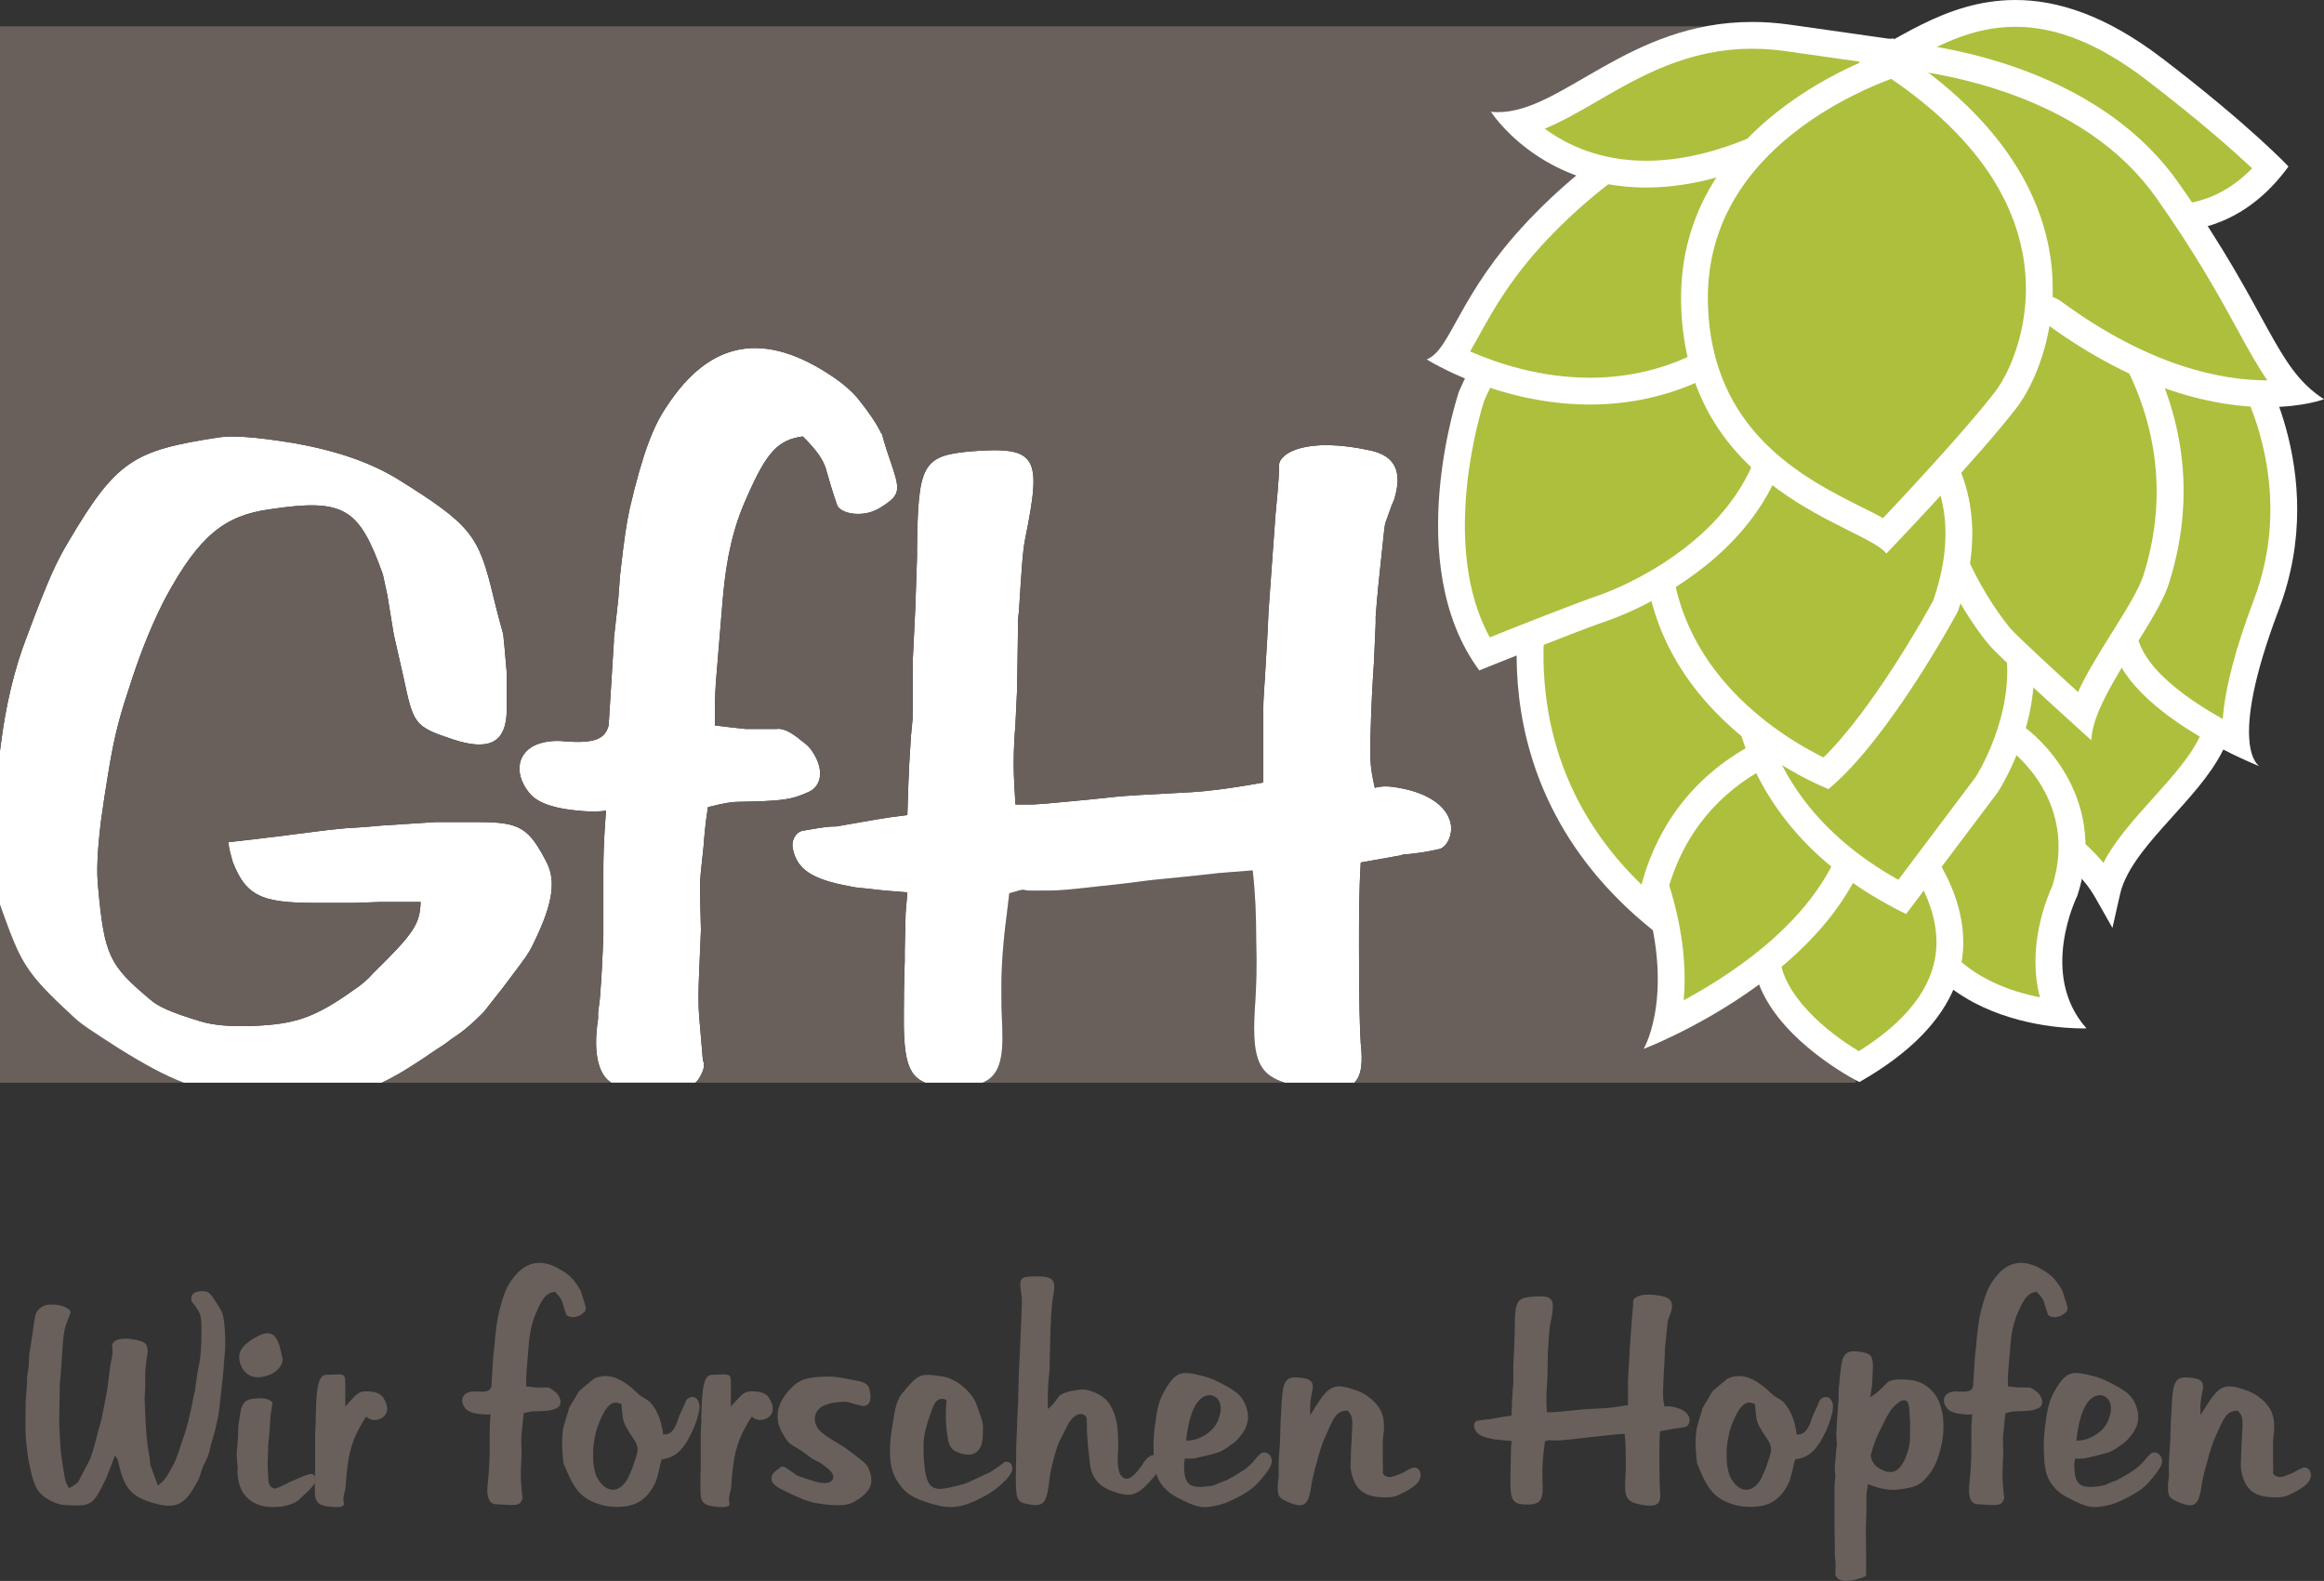 <?xml version="1.0" encoding="utf-8"?>
<!-- Generator: Adobe Illustrator 15.0.0, SVG Export Plug-In . SVG Version: 6.00 Build 0)  -->
<!DOCTYPE svg PUBLIC "-//W3C//DTD SVG 1.1//EN" "http://www.w3.org/Graphics/SVG/1.1/DTD/svg11.dtd">
<svg version="1.1" id="Logo" xmlns="http://www.w3.org/2000/svg" xmlns:xlink="http://www.w3.org/1999/xlink" x="0px" y="0px"
	 width="200px" height="136.076px" viewBox="0 0 200 136.076" enable-background="new 0 0 200 136.076" xml:space="preserve">
<rect x="0" y="0" width="200" height="136.076" fill="#333333" stroke="none"/>
<g id="logo_x5F_bg">
	<path fill="#69605C" d="M6.105,87.317c-3.931-3.629-4.309-4.461-5.972-9.073C0.086,78.113,0.042,77.983,0,77.852v15.337h15.819
		c-1.706-0.651-3.378-1.573-5.554-2.924C7.694,88.602,6.938,88.149,6.105,87.317"/>
	<path fill="#FFFFFF" d="M36.2,91.249c0.983-0.68,2.042-1.36,2.042-1.36s0.303-0.228,0.605-0.454
		c1.059-0.68,1.814-1.361,2.495-2.041c0.151-0.152,0.302-0.303,0.302-0.303l1.664-2.117l1.588-2.117c0,0,0.076-0.152,0.227-0.303
		c0.302-0.454,0.605-0.907,0.832-1.438c1.739-3.553,1.814-5.367,1.134-6.805c-1.588-3.1-2.343-3.553-5.973-3.553
		c-1.513,0-3.025,0-3.025,0s-0.302,0-0.604,0c-1.059,0.074-2.344,0.15-4.688,0.302c-1.512,0.151-3.024,0.227-3.024,0.227
		l-1.513,0.151l-1.209,0.151l-3.554,0.454l-3.856,0.453c0.076,0.605,0.227,1.135,0.377,1.664c1.135,2.949,2.496,3.555,7.033,3.555
		c1.436,0,2.949,0,2.949,0h0.454l2.268-0.077h0.68h1.285H36.2c-0.075,1.892-0.529,2.646-4.083,6.124
		c-0.454,0.529-0.983,0.984-1.663,1.438c-3.403,2.42-5.066,2.949-8.621,3.1c-2.192,0.076-3.478-0.074-4.537-0.377
		c-2.722-0.832-3.705-1.285-4.461-1.967c-3.402-2.873-3.855-3.704-4.385-9.527c-0.151-1.436-0.076-3.1,0.227-5.67
		C8.828,69.7,8.98,68.641,8.98,68.641s0.151-0.907,0.302-1.89c0.453-2.798,0.832-4.537,1.739-7.259
		c1.209-3.856,2.344-6.352,3.251-8.09c2.873-5.293,5.065-7.032,8.922-7.562c6.502-0.983,7.712-0.076,9.754,5.596
		c0.075,0.377,0.151,0.68,0.227,1.058c0.075,0.378,0.151,0.681,0.151,0.681l0.529,3.251l0.076,0.378c0,0,0.378,1.664,0.756,3.327
		c0.908,4.234,0.908,4.385,4.31,5.519c3.251,1.059,4.537,0.152,4.612-2.419c0-1.436,0-2.873,0-2.873s0-0.227,0-0.454
		c-0.151-1.815-0.227-2.646-0.303-3.327c0,0-0.454-1.588-0.832-3.176c-1.286-5.369-1.89-6.2-8.317-10.208
		c-2.268-1.361-4.991-2.344-8.695-3.024c-3.629-0.605-5.52-0.681-6.578-0.53c-7.41,1.134-8.846,1.966-13.005,8.998
		c-0.983,1.664-1.664,3.024-3.629,8.317c-0.983,2.571-1.739,5.595-2.193,9.225C0.037,64.332,0.02,64.469,0,64.618v13.234
		c0.042,0.131,0.086,0.261,0.133,0.392c1.664,4.612,2.041,5.444,5.972,9.073c0.832,0.832,1.589,1.285,4.159,2.948
		c2.176,1.351,3.849,2.272,5.554,2.924h17.033C33.873,92.723,34.906,92.102,36.2,91.249"/>
	<path fill="#FFFFFF" d="M60.395,92.382c0.151-0.302,0.227-0.604,0.151-0.981c-0.075-0.152-0.075-0.379-0.075-0.379
		s-0.152-1.738-0.303-3.553c-0.075-0.908-0.075-2.119,0-3.781c0.076-1.739,0.151-3.554,0.151-3.554v-0.151l-0.075-3.1
		c0,0,0-0.303,0-0.682c0-0.529,0.075-1.285,0.302-3.326c0.076-1.135,0.227-2.345,0.227-2.345l0.151-1.059
		c1.512-0.378,2.117-0.454,2.57-0.454c3.781-0.075,4.537-0.15,6.049-0.831c1.134-0.453,1.512-1.966,0.227-3.705
		c-0.227-0.303-0.529-0.53-0.832-0.756c-0.983-0.832-1.664-1.059-2.117-0.983c-0.53,0-1.134,0-2.647,0
		c-0.681-0.075-1.512-0.151-2.646-0.302c0-1.512,0-2.571,0.075-3.629c0.152-1.814,0.303-3.705,0.303-3.705s0.151-1.815,0.302-3.63
		c0.303-3.478,0.908-6.125,2.042-8.62c1.74-4.007,2.722-4.99,4.839-5.293c1.286,1.286,1.739,2.042,1.966,2.722
		c0.303,1.059,0.605,2.118,0.983,3.176c0.227,0.756,2.344,1.21,3.855,0.151c1.665-1.059,1.588-1.437,0.681-4.083
		c-0.378-1.059-0.681-2.193-0.681-2.193l-0.075-0.076c-0.302-0.681-1.059-1.814-2.041-3.024c-0.53-0.605-1.135-1.134-1.891-1.664
		c-6.125-4.234-10.813-3.251-14.518,2.419c-1.134,1.664-2.042,3.932-3.175,8.771c-0.303,1.437-0.454,2.42-0.832,5.747
		c-0.076,1.059-0.152,2.042-0.152,2.042l-0.378,3.403v0.227l-0.226,3.629l-0.227,3.629c-0.302,1.134-1.134,1.588-3.856,1.361
		c-0.756-0.076-1.512,0-2.193,0.227c-1.739,0.605-2.193,2.42-0.832,4.159c0.681,0.907,2.193,1.513,5.293,1.664
		c0.454,0,0.907,0,1.361-0.076c-0.227,2.948-0.227,4.31-0.227,5.368c0,2.27,0,4.462,0,4.462s0,0.454,0,0.907
		c-0.075,1.965-0.151,3.629-0.302,5.443c-0.076,0.605-0.151,1.211-0.151,1.211v0.529c-0.486,3.095,0.102,4.871,1.134,5.493h7.241
		C60.071,92.994,60.229,92.731,60.395,92.382"/>
	<path fill="#69605C" d="M108.03,86.182c0.075-1.209,0.151-2.722,0.075-5.443c0-1.891-0.075-3.855-0.302-5.822l-2.874,0.227
		l-2.797,0.303l-3.025,0.303c0,0-1.21,0.15-2.419,0.303c-5.52,0.605-5.066,0.605-7.788,0.605c-0.303,0-0.529,0-0.832-0.076
		c-0.227,0-0.378,0.076-1.21,0.303c-0.076,0.604-0.151,1.284-0.227,1.891c-0.303,2.268-0.454,4.459-0.454,6.123
		c0,1.814,0,1.814,0.076,3.555c0.103,2.686-0.254,4.136-1.696,4.737h26.031C108.142,92.428,107.693,90.893,108.03,86.182"/>
	<path fill="#FFFFFF" d="M117.104,89.813c-0.076-1.135-0.151-3.479-0.151-8.318c0-2.419,0-4.764,0.151-7.258l3.402-0.605
		l0.227-0.076c1.059-0.076,2.042-0.227,3.025-0.453c0.756-0.076,1.436-1.438,0.982-2.571c-0.453-1.286-2.041-2.419-4.84-2.797
		c-0.528-0.076-1.059-0.076-1.587,0.075c-0.454-2.042-0.454-2.495-0.303-6.579c0.075-2.041,0.227-4.158,0.227-4.158l0.151-3.403
		v-0.605c0,0,0.151-2.041,0.378-4.083c0.379-3.553,0.379-3.856,0.529-4.159l0.454-1.285l0.227-0.529
		c0.756-2.419,0.076-3.781-2.041-4.234c-5.52-1.21-7.864,0.227-7.864,1.285c0,0.53,0,1.134-0.303,4.234
		c-0.151,2.117-0.302,4.159-0.302,4.159l-0.303,4.234c0,0-0.076,2.117-0.227,4.234c-0.076,1.739-0.227,3.1-0.227,4.31
		c0,1.588,0,3.101,0,3.101v3.024c-3.402,0.605-4.99,0.756-6.201,0.832c-4.385,0.227-5.519,0.302-6.351,0.378
		c-2.723,0.302-5.369,0.529-5.369,0.529l-0.756,0.075L88.9,69.245h-1.513c-0.075-1.209-0.151-2.494-0.151-3.477
		c0-1.361,0.076-2.42,0.151-3.403c0.076-1.587,0.151-3.175,0.151-3.175v-0.227l0.075-5.293c0,0,0-0.529,0.076-1.059
		c0.226-3.478,0.302-4.99,0.529-6.2c1.437-7.107,1.134-8.015-4.688-7.561c-4.159,0.378-4.538,1.134-4.612,8.469
		c0,0.302,0,0.605,0,0.605l-0.151,4.461l-0.227,4.688v4.764l-0.151,1.587l-0.151,2.496l-0.076,1.815l-0.075,2.419l-1.739,0.228
		l-1.362,0.226l-3.024,0.529h-0.075c-0.983,0-1.891,0.227-2.874,0.379c-0.53,0.15-0.983,0.832-0.756,1.663
		c0.378,1.589,1.512,2.495,4.839,3.101c0.605,0.15,1.135,0.15,1.74,0.227c1.134,0.152,2.344,0.227,2.344,0.227l0.907,0.076
		l-0.152,1.814l-0.075,3.101v0.981c0,0-0.076,2.043-0.076,4.084c-0.057,4.063,0.226,5.766,1.849,6.401h4.924
		c1.441-0.602,1.799-2.052,1.696-4.737c-0.076-1.74-0.076-1.74-0.076-3.555c0-1.664,0.151-3.855,0.454-6.123
		c0.076-0.606,0.15-1.286,0.227-1.891c0.832-0.227,0.983-0.303,1.21-0.303c0.303,0.076,0.529,0.076,0.832,0.076
		c2.722,0,2.268,0,7.788-0.605c1.209-0.152,2.419-0.303,2.419-0.303l3.025-0.303l2.797-0.303l2.874-0.227
		c0.227,1.967,0.302,3.932,0.302,5.822c0.076,2.722,0,4.234-0.075,5.443c-0.337,4.711,0.111,6.246,2.559,7.007h5.966
		C117.201,92.537,117.279,91.4,117.104,89.813"/>
	<path fill="#69605B" d="M77.785,86.788c0-2.041,0.076-4.084,0.076-4.084v-0.981l0.075-3.101l0.152-1.814l-0.907-0.076
		c0,0-1.21-0.074-2.344-0.227c-0.605-0.076-1.134-0.076-1.74-0.227c-3.327-0.605-4.46-1.512-4.839-3.101
		c-0.227-0.831,0.227-1.513,0.756-1.663c0.983-0.152,1.891-0.379,2.874-0.379h0.075l3.024-0.529l1.362-0.226l1.739-0.228
		l0.075-2.419l0.076-1.815l0.151-2.496l0.151-1.587v-4.764l0.227-4.688l0.151-4.461c0,0,0-0.303,0-0.605
		c0.075-7.334,0.453-8.091,4.612-8.469c5.822-0.454,6.125,0.454,4.688,7.561c-0.227,1.21-0.303,2.722-0.529,6.2
		c-0.076,0.529-0.076,1.059-0.076,1.059l-0.075,5.293v0.227c0,0-0.075,1.588-0.151,3.175c-0.075,0.983-0.151,2.042-0.151,3.403
		c0,0.983,0.076,2.268,0.151,3.477H88.9l1.134-0.075l0.756-0.075c0,0,2.646-0.227,5.369-0.529c0.832-0.076,1.965-0.152,6.351-0.378
		c1.211-0.076,2.799-0.227,6.201-0.832v-3.024c0,0,0-1.513,0-3.101c0-1.209,0.15-2.57,0.227-4.31
		c0.15-2.117,0.227-4.234,0.227-4.234l0.303-4.234c0,0,0.15-2.042,0.302-4.159c0.303-3.1,0.303-3.705,0.303-4.234
		c0-1.058,2.345-2.495,7.864-1.285c2.117,0.454,2.797,1.815,2.041,4.234l-0.227,0.529l-0.454,1.285
		c-0.15,0.303-0.15,0.605-0.529,4.159c-0.227,2.042-0.378,4.083-0.378,4.083v0.605l-0.151,3.403c0,0-0.151,2.117-0.227,4.158
		c-0.151,4.083-0.151,4.537,0.303,6.579c0.528-0.151,1.059-0.151,1.587-0.075c2.799,0.377,4.387,1.511,4.84,2.797
		c0.453,1.134-0.227,2.495-0.982,2.571c-0.983,0.227-1.967,0.377-3.025,0.453l-0.227,0.076l-3.402,0.605
		c-0.151,2.494-0.151,4.839-0.151,7.258c0,4.84,0.075,7.184,0.151,8.318c0.176,1.587,0.098,2.724-0.549,3.376h43.143l-8.85-90.921H0
		v62.35c0.02-0.149,0.037-0.286,0.058-0.438c0.454-3.629,1.209-6.654,2.193-9.225c1.965-5.293,2.646-6.654,3.629-8.317
		c4.159-7.032,5.596-7.864,13.005-8.998c1.058-0.151,2.949-0.076,6.578,0.53c3.705,0.68,6.427,1.663,8.695,3.024
		c6.427,4.008,7.032,4.839,8.317,10.208c0.378,1.588,0.832,3.176,0.832,3.176c0.076,0.68,0.151,1.512,0.303,3.327
		c0,0.227,0,0.454,0,0.454s0,1.437,0,2.873c-0.076,2.571-1.361,3.479-4.612,2.419c-3.402-1.134-3.402-1.285-4.31-5.519
		c-0.378-1.664-0.756-3.327-0.756-3.327l-0.076-0.378l-0.529-3.251c0,0-0.076-0.303-0.151-0.681
		c-0.076-0.378-0.152-0.681-0.227-1.058c-2.042-5.671-3.251-6.579-9.754-5.596c-3.857,0.53-6.049,2.269-8.922,7.562
		c-0.907,1.739-2.042,4.234-3.251,8.09c-0.908,2.722-1.286,4.461-1.739,7.259c-0.151,0.983-0.302,1.89-0.302,1.89
		S8.828,69.7,8.677,70.758c-0.303,2.57-0.378,4.234-0.227,5.67c0.53,5.823,0.983,6.654,4.385,9.527
		c0.756,0.682,1.739,1.135,4.461,1.967c1.059,0.303,2.344,0.453,4.537,0.377c3.554-0.15,5.218-0.68,8.621-3.1
		c0.68-0.453,1.209-0.908,1.663-1.438c3.554-3.478,4.007-4.232,4.083-6.124h-1.512h-1.285h-0.68l-2.268,0.077H30
		c0,0-1.513,0-2.949,0c-4.537,0-5.898-0.605-7.033-3.555c-0.151-0.529-0.302-1.059-0.377-1.664l3.856-0.453l3.554-0.454l1.209-0.151
		l1.513-0.151c0,0,1.512-0.075,3.024-0.227c2.344-0.151,3.629-0.228,4.688-0.302c0.303,0,0.604,0,0.604,0s1.513,0,3.025,0
		c3.629,0,4.385,0.453,5.973,3.553c0.681,1.438,0.605,3.252-1.134,6.805c-0.227,0.53-0.53,0.983-0.832,1.438
		c-0.151,0.15-0.227,0.303-0.227,0.303l-1.588,2.117l-1.664,2.117c0,0-0.151,0.15-0.302,0.303c-0.681,0.68-1.437,1.361-2.495,2.041
		c-0.303,0.227-0.605,0.454-0.605,0.454s-1.058,0.681-2.042,1.36c-1.294,0.854-2.327,1.475-3.348,1.94h19.755
		c-1.032-0.622-1.62-2.398-1.134-5.493v-0.529c0,0,0.075-0.605,0.151-1.211c0.151-1.814,0.227-3.479,0.302-5.443
		c0-0.453,0-0.907,0-0.907s0-2.192,0-4.462c0-1.059,0-2.42,0.227-5.368c-0.454,0.076-0.907,0.076-1.361,0.076
		c-3.1-0.151-4.612-0.757-5.293-1.664c-1.361-1.739-0.907-3.554,0.832-4.159c0.681-0.227,1.437-0.302,2.193-0.227
		c2.722,0.227,3.554-0.227,3.856-1.361l0.227-3.629l0.226-3.629v-0.227l0.378-3.403c0,0,0.076-0.982,0.152-2.042
		c0.378-3.327,0.529-4.31,0.832-5.747c1.134-4.839,2.042-7.107,3.175-8.771c3.706-5.671,8.394-6.654,14.518-2.419
		c0.756,0.529,1.361,1.059,1.891,1.664c0.982,1.21,1.739,2.344,2.041,3.024l0.075,0.076c0,0,0.303,1.134,0.681,2.193
		c0.908,2.646,0.984,3.024-0.681,4.083c-1.512,1.059-3.629,0.604-3.855-0.151c-0.378-1.059-0.681-2.117-0.983-3.176
		c-0.227-0.68-0.68-1.436-1.966-2.722c-2.117,0.303-3.1,1.286-4.839,5.293c-1.134,2.495-1.739,5.142-2.042,8.62
		c-0.151,1.815-0.302,3.63-0.302,3.63s-0.151,1.89-0.303,3.705c-0.075,1.059-0.075,2.117-0.075,3.629
		c1.134,0.151,1.965,0.227,2.646,0.302c1.513,0,2.117,0,2.647,0c0.453-0.075,1.134,0.152,2.117,0.983
		c0.303,0.227,0.605,0.454,0.832,0.756c1.285,1.739,0.907,3.251-0.227,3.705c-1.512,0.681-2.269,0.756-6.049,0.831
		c-0.454,0-1.059,0.076-2.57,0.454l-0.151,1.059c0,0-0.151,1.21-0.227,2.345c-0.227,2.041-0.302,2.797-0.302,3.326
		c0,0.379,0,0.682,0,0.682l0.075,3.1v0.151c0,0-0.075,1.814-0.151,3.554c-0.075,1.662-0.075,2.873,0,3.781
		c0.151,1.814,0.303,3.553,0.303,3.553s0,0.227,0.075,0.379c0.076,0.377,0,0.68-0.151,0.981c-0.166,0.349-0.323,0.611-0.547,0.807
		h19.786C78.011,92.553,77.729,90.85,77.785,86.788"/>
</g>
<g id="logo_x5F_visual">
	<path fill="#AEBF3E" d="M186.25,54.052c12.525,9.031-3.207,15.064-4.925,22.648c-3.293-5.81-11.809-7.3-9.94-14.522
		c1.648-6.537,8.258-8.731,14.504-7.975"/>
	<path fill="#FFFFFF" d="M185.576,54.987c1.678,1.208,2.771,2.33,3.428,3.332c0.656,1.007,0.892,1.876,0.895,2.725
		c0.002,1.083-0.418,2.208-1.17,3.406c-1.119,1.795-2.945,3.66-4.65,5.601c-1.695,1.95-3.316,3.981-3.878,6.396l1.125,0.255
		l1.003-0.568c-1.673-2.925-4.376-4.727-6.49-6.476c-1.063-0.869-1.98-1.717-2.6-2.601c-0.618-0.891-0.961-1.78-0.967-2.928
		c0-0.497,0.067-1.043,0.229-1.657l0.002-0.01c0.656-2.571,2.1-4.313,4.048-5.5c1.946-1.179,4.427-1.748,6.998-1.747
		c0.73,0,1.468,0.045,2.2,0.134l0.28-2.288c-0.825-0.101-1.655-0.152-2.48-0.152c-2.903,0.002-5.784,0.629-8.19,2.079
		c-2.404,1.441-4.305,3.758-5.092,6.91l0.003-0.01c-0.206,0.786-0.304,1.533-0.304,2.241c-0.005,1.653,0.556,3.081,1.387,4.253
		c1.25,1.764,3.035,3.058,4.717,4.414c1.689,1.35,3.273,2.736,4.254,4.475l1.469,2.595l0.658-2.909
		c0.25-1.118,0.916-2.308,1.838-3.53c1.377-1.838,3.29-3.716,4.908-5.702c0.808-0.996,1.545-2.025,2.096-3.128
		c0.55-1.1,0.914-2.287,0.914-3.551c0.004-1.313-0.406-2.674-1.273-3.989c-0.866-1.319-2.173-2.613-4.008-3.938L185.576,54.987
		L185.576,54.987z"/>
	<path fill="#AEBF3E" d="M177.32,87.258c-2.742-0.281-7.507-1.292-10.562-4.856c-2.626-3.065-3.517-7.468-2.646-13.085
		c0.016-0.111,1.087-7.726,5.101-7.726c1.271,0,2.79,0.698,4.515,2.074c0.306,0.227,6.576,4.972,3.958,13.033
		C177.33,77.448,175.025,82.667,177.32,87.258"/>
	<path fill="#FFFFFF" d="M169.215,60.438v2.306c0.689,0,1.908,0.316,3.795,1.822l0.078,0.061c0.06,0.043,5.845,4.37,3.521,11.651
		c-0.429,0.932-2.217,5.218-1.054,9.559c-2.517-0.492-5.722-1.617-7.921-4.185c-2.397-2.798-3.199-6.89-2.382-12.159l0.009-0.064
		c0.181-1.412,1.382-6.684,3.953-6.685V60.438 M169.214,60.438c-5.159,0.001-6.239,8.701-6.239,8.701
		c-2.895,18.659,13.679,19.379,16.253,19.379c0.214,0,0.333-0.006,0.333-0.006c-4.158-4.644-0.803-11.383-0.803-11.383
		c2.986-9.039-4.31-14.366-4.31-14.366C172.354,61.093,170.631,60.438,169.214,60.438z"/>
	<path fill="#AEBF3E" d="M159.992,91.814c-1.867-1.052-7.97-4.876-7.996-9.839c-0.021-3.824,3.539-7.65,10.583-11.377
		c1.538,1.535,5.692,6.205,5.179,11.403C167.398,85.657,164.785,88.956,159.992,91.814"/>
	<path fill="#FFFFFF" d="M162.356,72.029c1.682,1.823,4.671,5.702,4.254,9.868c-0.313,3.127-2.545,6.01-6.642,8.58
		c-2.566-1.541-6.805-4.851-6.82-8.512C153.135,78.782,156.31,75.363,162.356,72.029 M162.775,69.196
		c-25.131,12.848-2.761,23.94-2.761,23.94C178.371,82.674,162.775,69.196,162.775,69.196z"/>
	<path fill="#AEBF3E" d="M143.416,88.147c0.59-2.615,0.844-7.084-1.447-13.301c-1.363-3.697-0.764-7.173,1.781-10.332
		c1.956-2.427,4.331-3.73,4.354-3.743l0.185-0.124c0.896-0.739,2.307-1.163,3.865-1.163c2.574,0,5.006,1.104,6.504,2.952
		c1.692,2.088,2.187,5.081,1.43,8.656C158.196,80.055,148.09,85.889,143.416,88.147"/>
	<path fill="#FFFFFF" d="M152.154,60.638c2.23,0,4.327,0.944,5.607,2.525c1.466,1.809,1.881,4.468,1.197,7.691
		c-1.559,7.389-9.152,12.59-14.063,15.244c0.319-3.545-0.3-7.459-1.845-11.651c-2.902-7.868,5.261-12.474,5.604-12.662
		c0.13-0.071,0.252-0.153,0.366-0.247C149.706,60.975,150.878,60.638,152.154,60.638 M152.154,58.332
		c-1.8,0-3.473,0.498-4.599,1.426c0,0-10.317,5.592-6.669,15.487c3.646,9.895,0.565,15.035,0.565,15.035s17.136-6.5,19.764-18.949
		C163.154,62.178,157.158,58.332,152.154,58.332z"/>
	<path fill="#AEBF3E" d="M141.972,78.347c-5.815-4.993-9.206-11.164-10.083-18.368c-0.721-5.906,0.607-10.34,0.621-10.384
		l0.034-0.136c0.46-2.576,3.03-6.408,8.223-6.408c1.379,0,2.861,0.28,4.404,0.831c5.062,1.803,9.991,8.526,10.343,14.105
		c0.14,2.213-0.396,5.206-3.742,6.897C144.481,68.571,142.505,74.946,141.972,78.347"/>
	<path fill="#FFFFFF" d="M140.767,44.204c1.247,0,2.599,0.257,4.019,0.764c4.686,1.669,9.251,7.909,9.578,13.092
		c0.174,2.753-0.845,4.649-3.111,5.795c-6.451,3.262-8.99,8.522-9.987,12.289c-4.677-4.528-7.438-9.965-8.22-16.208
		c-0.713-5.682,0.556-9.961,0.566-9.998c0.027-0.09,0.051-0.182,0.066-0.275C134.07,47.469,136.281,44.204,140.767,44.204
		 M140.767,41.898c-5.581,0-8.771,4.076-9.358,7.358c0,0-5.645,18.248,11.521,31.349c0,0-0.173-9.87,9.362-14.692
		c9.537-4.821,1.822-20.069-6.732-23.117C143.805,42.17,142.205,41.898,140.767,41.898z"/>
	<path fill="#AEBF3E" d="M163.693,77.209c-15.988-8.328-13.675-22.341-13.566-22.943c1.054-7.456,6.887-9.012,11.596-9.012
		c2.223,0,4.012,0.348,4.536,0.462c4.008,2.396,6.467,5.454,7.306,9.09c1.446,6.254-2.304,12.279-2.582,12.713"/>
	<path fill="#FFFFFF" d="M161.723,46.408c1.893,0,3.469,0.27,4.108,0.398c3.621,2.207,5.842,4.974,6.604,8.23
		c1.326,5.669-2.058,11.277-2.402,11.828l-6.665,8.861c-14.247-7.959-12.204-20.699-12.108-21.248l0.016-0.095
		C152.023,49.091,155.538,46.408,161.723,46.408 M161.723,44.102c-4.809,0-11.543,1.551-12.73,9.958c0,0-2.916,15.837,15.043,24.613
		l7.893-10.492c0,0,9.759-14.732-5.237-23.548C166.69,44.633,164.537,44.102,161.723,44.102z"/>
	<path fill="#AEBF3E" d="M192.428,63.774c-2.975-1.471-7.779-4.279-9.248-7.66c-1.643-3.776-4.232-16.345-0.339-22.281
		c1.387-2.115,3.438-3.143,6.272-3.143c1.217,0,2.582,0.196,4.065,0.584c1.076,1.852,5.681,10.707,1.855,20.782
		C192.781,57.995,192.266,61.595,192.428,63.774"/>
	<path fill="#FFFFFF" d="M189.115,31.843L189.115,31.843c0.991,0,2.101,0.145,3.307,0.431c1.302,2.372,4.971,10.324,1.534,19.374
		c-1.575,4.153-2.469,7.583-2.67,10.234c-2.823-1.572-6.005-3.823-7.05-6.228c-1.708-3.929-3.914-15.876-0.432-21.188
		C184.978,32.677,186.664,31.843,189.115,31.843 M189.113,29.537c-13.621,0-9.158,22.052-6.991,27.036
		c2.39,5.498,12.332,9.383,12.332,9.383s-2.895-1.487,1.658-13.491c4.56-12.009-2.188-22.183-2.188-22.183
		C192.113,29.771,190.519,29.537,189.113,29.537z"/>
	<path fill="#AEBF3E" d="M179.264,61.519c-2.17-1.97-6.061-5.525-7.057-6.594c-0.072-0.077-7.131-8.135-5.677-17.419
		c0.882-5.625,4.763-10.479,11.54-14.438c2.543,2.355,12.049,12.371,7.482,26.815c-0.422,1.336-1.581,3.19-2.809,5.153
		C181.369,57.238,179.959,59.494,179.264,61.519"/>
	<path fill="#FFFFFF" d="M177.895,24.517c2.994,3.044,10.57,12.331,6.56,25.017c-0.38,1.198-1.553,3.076-2.687,4.891
		c-1.069,1.71-2.158,3.452-2.943,5.135c-2.285-2.084-5.006-4.598-5.774-5.421c-0.067-0.073-6.729-7.845-5.381-16.454
		C168.463,32.628,171.9,28.204,177.895,24.517 M178.215,21.658c-23.535,13.147-8.295,32.504-6.852,34.053
		c1.447,1.551,8.613,8.007,8.613,8.007c0.107-3.716,5.546-9.918,6.676-13.488C192.096,33.012,178.215,21.658,178.215,21.658z"/>
	<path fill="#AEBF3E" d="M157.149,66.572c-1.295-0.583-4.407-2.142-7.401-4.834c-5.117-4.605-7.501-10.203-7.082-16.638
		c0.285-4.393,3.188-7.762,8.624-10.015c3.632-1.505,7.259-1.995,8.249-2.106c1.814,0.771,12.515,5.955,7.884,19.194
		C166.913,53.108,161.815,62.349,157.149,66.572"/>
	<path fill="#FFFFFF" d="M159.353,34.163c0.973,0.457,3.278,1.696,5.167,3.896c3.104,3.616,3.725,8.207,1.846,13.644
		c-0.664,1.213-5.181,9.315-9.437,13.492c-3.635-1.785-13.898-7.926-13.112-20.021C144.375,36.583,156.597,34.52,159.353,34.163
		 M159.707,31.802c0,0-17.425,1.451-18.191,13.223c-1.071,16.472,15.844,22.889,15.844,22.889
		c5.262-4.351,11.121-15.272,11.121-15.272C173.957,37.162,159.707,31.802,159.707,31.802z"/>
	<path fill="#AEBF3E" d="M127.729,56.291c-5.434-8.409-1.351-21.387-1.093-22.181c3.736-8.744,11.288-10.581,16.97-10.581
		c3.417,0,6.264,0.659,7.358,0.951c2.612,5.931,2.926,11.29,0.93,15.935c-3.567,8.305-13.45,11.757-13.869,11.9
		C135.721,53.098,129.929,55.408,127.729,56.291"/>
	<path fill="#FFFFFF" d="M143.605,24.681c2.827,0,5.248,0.47,6.523,0.776c2.275,5.42,2.514,10.295,0.705,14.502
		c-3.367,7.839-12.783,11.127-13.18,11.263c-2.058,0.7-6.832,2.59-9.442,3.633c-4.333-7.841-0.819-19.324-0.495-20.34
		C130.522,27.989,135.868,24.681,143.605,24.681 M143.605,22.375c-6.123,0-14.091,2.005-18.049,11.327c0,0-5.035,14.82,1.748,24.001
		c0,0,8.277-3.341,11.092-4.299c1.677-0.572,23.205-8.526,13.398-29.888C151.795,23.517,148.226,22.375,143.605,22.375z"/>
	<path fill="#AEBF3E" d="M136.83,33.665c-5.352,0-9.854-1.855-12.028-2.94c0.51-0.653,0.976-1.495,1.52-2.479
		c1.177-2.13,2.788-5.048,6.056-8.489C143.213,8.34,157.062,5.348,161.582,4.65c-0.99,5.075-4.896,21.476-14.781,26.605
		c-3.083,1.599-6.438,2.41-9.969,2.41H136.83"/>
	<path fill="#FFFFFF" d="M160.106,6.08c-1.368,6.16-5.274,19.709-13.838,24.152c-2.916,1.513-6.092,2.28-9.438,2.28
		c-4.273,0-8.004-1.252-10.32-2.264c0.271-0.449,0.538-0.934,0.82-1.445c1.146-2.076,2.717-4.918,5.883-8.253
		C142.713,10.542,154.598,7.159,160.106,6.08 M162.992,3.308h0.003H162.992z M162.992,3.308c0,0-17.896,1.374-31.451,15.654
		c-6.082,6.404-6.646,11.134-8.757,11.972c0,0,6.1,3.884,14.046,3.884c3.285,0,6.885-0.663,10.501-2.539
		C159.695,25.864,162.992,3.308,162.992,3.308z"/>
	<path fill="#AEBF3E" d="M141.655,14.989c-5.618,0-9.213-2.61-11.007-4.383c2.02-0.451,4.02-1.61,6.255-2.908
		c3.76-2.183,8.021-4.656,13.882-4.656c0.987,0,2.004,0.072,3.021,0.214c4.872,0.682,8.16,1.158,10.163,1.452
		C155.713,11.532,148.213,14.989,141.655,14.989"/>
	<path fill="#FFFFFF" d="M150.785,4.195L150.785,4.195c0.935,0,1.897,0.068,2.863,0.204c3.14,0.439,5.622,0.793,7.525,1.068
		c-7.225,5.558-13.775,8.37-19.519,8.37c-3.983,0-6.85-1.388-8.714-2.765c1.507-0.616,3.001-1.483,4.541-2.376
		C141.116,6.586,145.236,4.195,150.785,4.195 M150.786,1.889c-10.63,0-16.325,7.764-21.874,7.764c-0.201,0-0.402-0.01-0.604-0.032
		c0,0,4.148,6.521,13.348,6.521c6.055,0,14.3-2.826,24.991-12.199c0,0-3.525-0.547-12.679-1.828
		C152.859,1.96,151.8,1.889,150.786,1.889z"/>
	<path fill="#AEBF3E" d="M186.257,18.833c-9.665,0-20.937-9.982-24.55-13.44c0.558-0.285,1.135-0.606,1.727-0.936
		c2.645-1.472,5.934-3.305,10.009-3.305c3.826,0,7.738,1.57,11.959,4.8c5.458,4.173,8.694,7.186,10.012,8.473
		C192.975,17.389,189.971,18.833,186.257,18.833"/>
	<path fill="#FFFFFF" d="M173.442,2.306c3.563,0,7.246,1.492,11.26,4.563c4.524,3.46,7.503,6.11,9.11,7.62
		c-2.076,2.145-4.563,3.191-7.556,3.191c-8.401,0-18.22-8.029-22.593-12.032c0.11-0.061,0.221-0.122,0.332-0.184
		C166.654,3.984,169.668,2.306,173.442,2.306 M173.442,0c-6.242,0-10.581,3.901-13.745,5.029c0,0,14.288,14.957,26.56,14.957
		c3.952,0,7.697-1.552,10.687-5.656c0,0-3.313-3.536-10.841-9.292C181.176,1.268,177,0,173.442,0z"/>
	<path fill="#AEBF3E" d="M195.116,33.891c-4.058,0-10.555-1.223-18.457-7.047c-0.082-0.06-0.172-0.109-0.267-0.146
		c-0.523-0.206-12.591-5.149-13.189-21.964c4.524,0.426,16.832,2.426,23.337,11.674c3.497,4.97,5.53,8.683,7.015,11.394
		c1.385,2.529,2.432,4.441,3.888,5.945C196.797,33.829,196.018,33.891,195.116,33.891"/>
	<path fill="#FFFFFF" d="M164.432,6.03c1.861,0.241,4.396,0.702,7.178,1.582c6.26,1.98,10.967,5.163,13.988,9.46
		c3.461,4.916,5.393,8.446,6.945,11.283c0.935,1.708,1.723,3.146,2.587,4.383h-0.014c-3.886,0-10.122-1.184-17.772-6.822
		c-0.165-0.122-0.344-0.22-0.534-0.294C176.691,25.577,165.597,21.093,164.432,6.03 M162.027,3.488
		c0.029,18.883,13.948,24.284,13.948,24.284c8.146,6.002,14.892,7.271,19.141,7.271c3.111,0,4.884-0.681,4.884-0.681
		c-4.279-2.76-4.558-7.309-12.517-18.619C179.545,4.458,163.431,3.564,162.027,3.488z"/>
	<path fill="#AEBF3E" d="M162.252,46.063c-0.643-0.43-1.505-0.861-2.584-1.401c-5.092-2.544-13.612-6.804-13.843-18.619
		c-0.269-13.881,14.216-19.549,17.094-20.537c7.14,4.753,11.288,10.263,12.331,16.382c1.006,5.904-1.286,10.78-2.637,12.532
		C169.887,37.948,164.282,43.922,162.252,46.063"/>
	<path fill="#FFFFFF" d="M162.756,6.787c6.574,4.495,10.393,9.636,11.357,15.294c0.939,5.511-1.168,10.021-2.412,11.633
		c-2.448,3.169-7.274,8.363-9.648,10.881c-0.541-0.301-1.162-0.611-1.87-0.965c-4.857-2.428-12.987-6.492-13.204-17.609
		c-0.115-5.965,2.59-11.039,8.043-15.08C158.081,8.673,161.215,7.355,162.756,6.787 M163.09,4.238c0,0-18.735,5.434-18.417,21.827
		c0.319,16.394,15.92,19.156,17.659,21.586c0,0,7.77-8.097,11.193-12.527C176.524,31.237,182.061,16.563,163.09,4.238z"/>
</g>
<g id="slogan">
	<path fill="#69605B" d="M5.936,128.084c0.346-0.125,0.792-0.52,0.792-0.52l0.024-0.05l0.446-0.866l0.495-0.939l0.025-0.049
		c0.099-0.248,0.223-0.57,0.347-1.041l0.049-0.123l0.248-0.989l0.099-0.372l0.223-0.768l0.025-0.098l0.272-1.361l0.272-1.435v-0.1
		l0.05-0.347c0,0,0.074-0.593,0.148-1.187c0.025-0.248,0.099-0.57,0.173-0.966c0.074-0.297,0.074-0.618,0.024-1.014
		c-0.024-0.371,0.495-0.842,1.979-0.545c0.891,0.174,1.064,0.347,1.089,1.039c0,0-0.074,0.421-0.124,0.816
		c-0.049,0.297-0.074,0.619-0.099,1.04c0,0.099,0,0.198,0,0.198v0.865v0.198l-0.049,0.866v0.049l0.049,1.287l0.05,0.915
		c0,0,0,0.224,0.025,0.421c0.024,0.346,0.049,0.742,0.124,1.311c0.025,0.174,0.05,0.322,0.05,0.322s0.049,0.321,0.099,0.644
		c0.049,0.222,0.074,0.47,0.099,0.841l0.024,0.05c0.074,0.223,0.174,0.445,0.248,0.668c0.198,0.52,0.371,1.015,0.371,1.015
		c0.297-0.198,0.52-0.422,0.668-0.644l0.075-0.1c0,0,0.099-0.147,0.197-0.321c0.57-0.99,0.644-1.188,1.114-2.623
		c0.198-0.594,0.396-1.188,0.396-1.188s0.025-0.147,0.074-0.297c0.099-0.347,0.297-1.113,0.594-2.672
		c0.049-0.148,0.074-0.297,0.099-0.445c0-0.099,0.024-0.223,0.024-0.223l0.124-0.891l0.025-0.174c0,0,0.074-0.444,0.173-0.914
		c0.075-0.372,0.124-0.793,0.148-1.411c0.025-0.149,0.025-0.323,0.025-0.47c0.049-2.277,0.075-2.302-0.742-3.365
		c-0.074-0.074-0.124-0.197-0.124-0.322c0-0.47,0.396-0.742,1.237-0.643c0.322,0.049,0.496,0.248,1.312,1.583
		c0.173,0.297,0.322,0.866,0.371,2.276c0.025,0.396,0.025,0.891-0.049,1.757c-0.05,0.47-0.074,0.915-0.074,0.915l-0.05,0.619
		l-0.075,0.619l-0.098,0.939l-0.099,0.865c0,0-0.025,0.322-0.074,0.645c-0.049,0.494-0.173,0.988-0.297,1.508l-0.025,0.148
		l-0.371,1.287l-0.173,0.718c0,0-0.049,0.124-0.074,0.248c-0.025,0.073-0.049,0.147-0.42,0.891
		c-0.025,0.074-0.075,0.173-0.297,0.866c-0.05,0.197-0.148,0.395-0.594,1.137c-0.891,1.461-1.683,1.732-3.662,1.115
		c-1.683-0.545-2.301-1.263-2.771-3.514c-0.025-0.1-0.074-0.199-0.273-0.521l-0.147,0.397l-0.173,0.469l-0.198,0.495
		c0,0-0.074,0.198-0.148,0.396c-0.049,0.124-0.124,0.247-0.173,0.396c-1.113,2.252-1.212,2.252-3.563,2.127
		c-0.322-0.023-0.743-0.148-1.237-0.42c-0.99-0.544-1.361-1.139-1.732-3.093c-0.049-0.224-0.099-0.446-0.124-0.669
		c-0.197-1.435-0.247-2.176-0.197-4.008c0-0.197,0-0.396,0-0.568c0-0.198,0.025-0.396,0.025-0.396l0.074-1.039l0.025-0.297v-0.594
		l0.024-0.074l0.124-0.842v-0.123l0.049-0.94l0.025-0.124l0.148-0.915l0.123-0.792c0,0,0-0.1,0.025-0.223
		c0.173-1.237,0.198-1.41,0.47-1.707c0.248-0.248,0.569-0.396,0.866-0.422c1.188-0.073,1.831,0.371,1.905,0.645
		c0,0-0.173,0.47-0.346,0.916c-0.148,0.37-0.272,0.865-0.322,1.682c-0.049,0.495-0.074,0.989-0.074,0.989l-0.05,0.769l-0.099,1.311
		l-0.049,0.445l-0.025,1.534l-0.024,1.484v0.173c0,0,0,0.693,0.049,1.361c0.049,0.99,0.074,1.262,0.099,1.484
		c0.099,0.768,0.222,1.51,0.222,1.51l0.124,0.667l0.025,0.1C5.663,127.589,5.762,127.811,5.936,128.084"/>
	<path fill="#69605B" d="M20.461,126.303c0,0-0.049-0.371-0.074-0.742c-0.025-0.224-0.025-0.445,0-0.719
		c0-0.099,0.024-0.197,0.024-0.197l0.074-0.891v-0.174l0.024-0.741v-0.024c0,0,0.05-0.447,0.124-0.916
		c0.148-1.064,0.396-1.387,1.015-1.484c1.212-0.199,1.707,0.098,1.806,0.346l-0.148,0.891l-0.075,0.916l-0.025,0.52l-0.124,1.262
		v0.05c0,0-0.024,0.865-0.048,1.707c0,0.47,0.048,0.94,0.074,1.386c0.049,0.494,0.42,0.717,0.717,0.594
		c0.346-0.148,0.693-0.298,1.014-0.471l0.074-0.049c0,0,0.545-0.223,1.114-0.471c0.222-0.099,0.445-0.173,0.668-0.223
		c0.148-0.049,0.346,0.05,0.42,0.272c0.124,0.296,0,0.643-0.693,1.286c-0.396,0.372-0.792,0.743-0.792,0.743l-0.049,0.024
		c-0.445,0.297-1.188,0.52-2.079,0.52c-1.806,0-2.944-1.064-3.043-2.746l-0.025-0.124 M20.61,116.554
		c0.074-0.372,0.346-0.767,0.94-1.163c1.608-1.113,2.251-0.717,2.598,0.816c0.099,0.396,0.173,0.792,0.173,0.792
		c0,0.644-0.693,1.386-1.906,1.534c-0.766,0.099-1.41-0.297-1.707-1.064C20.584,117.149,20.561,116.827,20.61,116.554z"/>
	<path fill="#69605B" d="M29.716,120.141v0.916l0.173-0.197c0.817-0.916,1.015-1.04,1.411-1.09c0.891-0.074,1.459,0.174,1.683,0.52
		c0.544,0.867,0.396,1.51-0.223,1.807c-0.42,0.223-0.915,0.148-1.237-0.173c-0.197,0.272-0.371,0.569-0.544,0.892
		c-0.816,1.483-1.063,2.598-1.237,5.121c0,0.123-0.025,0.297-0.149,0.742c-0.049,0.173-0.049,0.421,0,0.767
		c0.025,0.173-0.198,0.347-1.113,0.248c-1.089-0.1-1.386-0.371-1.386-1.362c0-0.443,0-0.914,0-0.914v-0.223l0.025-0.742v-0.891
		v-0.348v-1.286v-0.396l0.049-1.213v-0.347c0,0,0.026-0.643,0.05-1.286c0.074-1.807,0.371-2.326,0.841-2.352
		c1.806-0.049,1.633-0.223,1.658,1.213v0.1"/>
	<path fill="#69605B" d="M42.287,119.326l0.075-1.188l0.074-1.188v-0.074l0.124-1.113c0,0,0.024-0.321,0.049-0.668
		c0.124-1.089,0.173-1.41,0.272-1.881c0.371-1.584,0.668-2.326,1.039-2.869c1.212-1.856,2.746-2.178,4.75-0.792
		c0.247,0.173,0.445,0.347,0.618,0.544c0.322,0.396,0.569,0.768,0.668,0.989l0.025,0.025c0,0,0.099,0.371,0.222,0.718
		c0.297,0.865,0.322,0.989-0.222,1.336c-0.496,0.347-1.188,0.197-1.262-0.049c-0.124-0.347-0.223-0.693-0.321-1.039
		c-0.074-0.224-0.223-0.471-0.644-0.891c-0.693,0.098-1.015,0.42-1.584,1.73c-0.371,0.816-0.569,1.684-0.667,2.821
		c-0.05,0.594-0.099,1.188-0.099,1.188s-0.05,0.618-0.099,1.212c-0.025,0.347-0.025,0.693-0.025,1.188
		c0.371,0.049,0.644,0.073,0.866,0.099c0.495,0,0.692,0,0.866,0c0.149-0.025,0.371,0.05,0.693,0.321
		c0.099,0.074,0.198,0.149,0.272,0.247c0.421,0.57,0.297,1.064-0.074,1.213c-0.495,0.223-0.742,0.247-1.979,0.272
		c-0.148,0-0.346,0.024-0.842,0.147l-0.048,0.347c0,0-0.05,0.396-0.075,0.768c-0.073,0.667-0.098,0.915-0.098,1.089
		c0,0.123,0,0.223,0,0.223l0.025,1.014v0.051c0,0-0.025,0.594-0.05,1.162c-0.025,0.545-0.025,0.94,0,1.237
		c0.05,0.594,0.099,1.163,0.099,1.163l0.024,0.124c0.025,0.124,0,0.222-0.049,0.321c-0.223,0.47-0.396,0.47-2.276,0.347
		c-0.495-0.025-0.841-0.619-0.643-1.881v-0.173c0,0,0.025-0.198,0.05-0.396c0.049-0.594,0.074-1.139,0.099-1.781
		c0-0.148,0-0.297,0-0.297s0-0.717,0-1.459c0-0.348,0-0.793,0.075-1.758c-0.148,0.025-0.298,0.025-0.446,0.025
		c-1.014-0.05-1.509-0.248-1.732-0.545c-0.445-0.568-0.297-1.163,0.272-1.36c0.222-0.075,0.47-0.1,0.717-0.075
		C41.915,119.845,42.188,119.696,42.287,119.326"/>
	<path fill="#69605B" d="M57.059,123.458c0.495,0.05,0.792-0.148,1.088-0.768l0.049-0.099l0.223-0.619l0.025-0.073
		c0,0,0.124-0.297,0.272-0.594c0.099-0.199,0.198-0.422,0.321-0.742c0.05-0.1,0.173-0.223,0.371-0.298
		c0.347-0.099,0.668,0.1,0.768,0.569c0.049,0.322,0.049,0.52-0.198,1.336c-0.075,0.248-0.198,0.569-0.371,0.965
		c-0.817,1.757-1.509,2.326-2.672,2.475c0,0-0.049,0.197-0.099,0.396c-0.273,1.236-0.372,1.533-0.619,1.953
		c-0.742,1.313-1.756,1.807-3.414,1.733c-0.396-0.024-0.792-0.075-1.163-0.198c-1.484-0.445-2.152-1.188-2.87-2.895
		c-0.124-0.322-0.273-0.645-0.273-0.645c-0.024-0.148-0.049-0.371-0.098-1.039c-0.026-0.346-0.026-0.691-0.026-0.691v-0.075
		c0-0.495,0.05-0.989,0.149-1.46l0.025-0.023l0.173-0.619l0.198-0.619l0.024-0.148c0.025-0.099,0.074-0.174,0.495-0.865
		c0.296-0.52,0.371-0.645,0.445-0.719c0.322-0.271,0.644-0.544,0.644-0.544l0.395-0.321l0.05-0.049
		c0.173-0.149,0.421-0.273,0.866-0.322c0.743-0.1,1.535,0.173,2.574,1.039c0.148,0.148,0.322,0.297,0.322,0.297
		s0.124,0.123,0.271,0.247c0.075,0.074,0.173,0.149,0.718,0.47c0.396,0.223,1.064,1.213,1.262,2.426
		C57.034,123.112,57.059,123.285,57.059,123.458 M51.517,122.542c-0.099,0.273-0.223,0.619-0.297,1.039
		c-0.099,0.471-0.173,0.891-0.173,1.312c-0.05,1.312,0.173,2.104,0.494,2.548c0.668,0.99,1.584,1.039,2.252,0.174
		c0.148-0.148,0.297-0.47,0.619-1.236c0.049-0.148,0.099-0.297,0.148-0.445c0.445-1.213,0.42-1.411-0.125-2.227
		c-0.222-0.322-0.222-0.322-0.42-0.67c-0.223-0.346-0.297-0.543-0.347-0.717l-0.024-0.074c0,0-0.025-0.123-0.05-0.272
		c-0.049-0.42-0.099-0.791-0.099-1.112C52.729,120.488,52.208,120.834,51.517,122.542z"/>
	<path fill="#69605B" d="M62.9,120.141v0.916l0.173-0.197c0.816-0.916,1.014-1.04,1.41-1.09c0.89-0.074,1.46,0.174,1.682,0.52
		c0.544,0.867,0.396,1.51-0.222,1.807c-0.421,0.223-0.916,0.148-1.237-0.173c-0.198,0.272-0.372,0.569-0.544,0.892
		c-0.817,1.483-1.064,2.598-1.237,5.121c0,0.123-0.025,0.297-0.148,0.742c-0.05,0.173-0.05,0.421,0,0.767
		c0.025,0.173-0.198,0.347-1.114,0.248c-1.089-0.1-1.385-0.371-1.385-1.362c0-0.443,0-0.914,0-0.914v-0.223l0.025-0.742v-0.891
		v-0.348v-1.286v-0.396l0.049-1.213v-0.347c0,0,0.024-0.643,0.05-1.286c0.074-1.807,0.371-2.326,0.841-2.352
		c1.807-0.049,1.633-0.223,1.658,1.213v0.1"/>
	<path fill="#69605B" d="M66.414,127.094c0.024-0.173,0.148-0.346,0.445-0.568c0.618-0.471,0.42-0.421,1.732,0.47
		c0.099,0.05,0.222,0.099,1.212,0.421c0.545,0.197,0.989,0.247,1.361,0.222c0.445-0.049,0.668-0.42,0.495-0.742
		c-0.124-0.271-0.272-0.396-0.891-0.865l-0.223-0.149l-0.148-0.074l-0.396-0.197l-0.049-0.025c0,0-0.421-0.296-0.841-0.618
		c-0.273-0.196-0.619-0.396-0.99-0.618c-0.223-0.123-0.42-0.347-0.767-0.965c-0.693-1.162-0.594-2.449,0.544-3.711
		c0.817-0.941,1.559-1.188,3.538-1.188c0.272,0,0.421,0,1.188,0.148l0.173,0.024c0,0,0.445,0.1,0.891,0.174
		c0.742,0.124,1.015,0.346,1.113,0.668c0.248,0.891,0.05,1.336-0.247,1.46c-0.298,0.099-0.223,0.099-1.485-0.247
		c-0.223-0.074-0.52-0.1-1.311,0.023c-0.248,0.025-0.495,0.1-0.743,0.199c-0.841,0.297-1.164,1.211-0.644,1.979
		c0.198,0.297,0.496,0.545,1.361,1.089c0.396,0.248,0.817,0.495,0.817,0.495l0.124,0.074c0,0,0.421,0.321,0.865,0.643
		c1.016,0.768,1.164,0.916,1.362,1.609c0.271,0.915-0.025,1.633-1.362,2.424c-0.52,0.297-1.163,0.396-2.671,0.224
		c-0.396-0.05-0.817-0.124-1.237-0.248c-0.198-0.073-0.421-0.123-0.619-0.222c-0.643-0.273-0.643-0.273-1.262-0.57
		C66.563,127.887,66.314,127.589,66.414,127.094"/>
	<path fill="#69605B" d="M81.434,122.69c-0.099-1.064,0.025-2.178,0.025-2.178c-0.47-0.271-0.94-0.074-1.212,0.693
		c-0.148,0.42-0.296,0.842-0.296,0.842s-0.05,0.098-0.075,0.197c-0.346,1.213-0.419,1.584-0.396,2.623c0,0.099,0,0.223,0,0.321
		c0.174,2.944,0.569,3.29,2.673,2.747c0.346-0.1,0.718-0.174,0.718-0.174c0.198-0.074,0.421-0.148,0.667-0.271
		c0.198-0.1,0.421-0.198,0.421-0.198l1.212-0.569l0.075-0.024c0.593-0.396,0.916-0.618,1.138-0.817
		c0.222-0.148,0.594-0.048,0.693,0.248c0.172,0.42-0.075,0.989-1.411,2.053c-0.272,0.199-0.568,0.397-0.939,0.596
		c-1.881,1.014-2.871,1.137-4.43,0.692c-1.781-0.52-2.424-0.941-3.093-2.005c-0.495-0.767-0.692-1.732-0.593-3.365
		c0.025-0.222,0.05-0.445,0.075-0.668c0.024-0.173,0.049-0.346,0.049-0.346s0.074-0.445,0.148-0.916
		c0.198-1.287,0.396-1.781,0.767-2.252c1.287-1.559,1.509-1.682,2.82-1.533c0.347,0.05,0.693,0.099,0.693,0.099h0.074
		c0.495,0.124,1.089,0.396,1.608,0.842c0.595,0.494,1.015,1.063,1.164,1.484c0.643,1.831,0.617,1.608,0.568,2.771
		c-0.048,1.436-0.841,2.004-2.3,1.361c-0.371-0.172-0.644-0.544-0.718-1.188c-0.074-0.47-0.124-0.939-0.124-0.939"/>
	<path fill="#69605B" d="M90.17,121.28c0.346-0.271,0.52-0.47,0.916-1.039c0.074-0.124,0.247-0.248,0.594-0.371
		c0.124-0.05,0.297-0.1,0.693-0.174c0.891-0.173,1.237-0.123,1.979,0.223c0.767,0.371,1.113,0.742,1.459,1.56
		c0.297,0.667,0.422,1.46,0.422,2.969c0,0.223,0,0.421-0.026,0.644c-0.073,1.039,0.076,1.633,0.224,1.855
		c0.396,0.569,0.916,0.445,1.708-0.643l0.173-0.248c0.444-0.767,0.939-0.939,1.335-0.767c0.297,0.147,0.447,0.495,0.347,0.792
		c-0.049,0.148-0.123,0.297-0.223,0.42c-0.223,0.297-0.42,0.569-0.42,0.569l-0.075,0.074c-0.098,0.123-0.198,0.223-0.297,0.347
		c-1.187,1.287-1.707,1.436-3.364,0.815c-1.139-0.444-1.708-1.188-1.831-2.448c-0.05-0.471-0.1-0.966-0.1-0.966l-0.049-0.396
		l-0.099-1.311c0.024-0.371,0-0.742-0.025-1.114c-0.025-0.223-0.347-0.446-0.668-0.347c-0.346,0.099-0.692,0.396-0.989,0.99
		c-0.322,0.643-0.322,0.643-0.644,1.262c-0.198,0.421-0.371,0.965-0.544,1.633c-0.197,0.742-0.296,1.262-0.346,1.683
		c-0.248,2.103-0.446,2.474-1.955,2.152c-0.89-0.173-0.965-0.421-0.939-2.746c0-0.618,0.024-1.263,0.024-1.263v-0.643l0.025-0.891
		l0.048-0.99l0.025-0.94l0.075-1.286v-0.223l0.049-1.979l0.1-2.202c0,0,0.049-1.113,0.098-2.227
		c0.074-1.831,0.074-2.055,0.074-2.227c0,0-0.049-0.396-0.099-0.816c-0.124-0.891,0.024-1.113,0.842-1.139
		c2.127-0.074,2.227,0.223,1.905,1.955c-0.05,0.271-0.074,0.619-0.124,1.262c0,0.198-0.025,0.371-0.025,0.371v0.346l-0.049,0.693
		l-0.025,1.137l-0.025,1.14l-0.024,1.015v0.123l-0.025,0.272c0,0-0.049,0.421-0.074,0.841c-0.025,0.174-0.025,0.396-0.049,1.113
		c0,0.347,0,0.669,0,0.669"/>
	<path fill="#69605B" d="M101.974,125.536c-0.049,0.174-0.075,0.371-0.075,0.545c0,1.756,0.494,2.077,2.226,1.83
		c0.1-0.023,0.199-0.023,0.273-0.049l0.148-0.051l0.52-0.222l0.52-0.198l0.099-0.049l0.074-0.05c0,0,0.272-0.148,0.545-0.297
		c0.767-0.47,0.94-0.594,1.286-0.915c0.124-0.125,0.247-0.247,0.347-0.371c0.149-0.199,0.322-0.396,0.52-0.57
		c0.272-0.247,0.742-0.123,0.915,0.273c0.197,0.445,0.074,0.816-0.792,1.854c-0.692,0.842-1.212,1.212-2.722,1.931
		c-0.321,0.148-0.593,0.247-0.889,0.322c-1.486,0.37-1.955,0.271-3.737-0.669c-1.089-0.593-1.732-1.484-1.857-2.672
		c-0.023-0.173-0.048-0.346-0.048-0.346l-0.025-0.421l-0.024-0.471c0,0,0-0.148,0-0.297c-0.025-0.594,0.024-1.138,0.074-1.658
		c0.223-1.781,0.371-2.35,0.792-3.142c0.073-0.149,0.173-0.298,0.247-0.446c0.892-1.359,1.313-1.459,3.39-0.891
		c0.223,0.075,0.445,0.148,0.67,0.248c1.779,0.841,2.299,1.262,2.645,1.979c0.521,1.064,0.373,2.029-0.395,2.92
		c-0.271,0.347-0.421,0.471-0.568,0.57c-1.064,0.766-1.064,0.741-2.203,1.038c-0.445,0.099-0.866,0.198-0.866,0.198l-0.098,0.025
		C102.691,125.561,102.345,125.561,101.974,125.536 M103.359,123.706c0.743-0.348,1.237-0.891,1.46-1.436
		c0.247-0.619,0.272-1.015,0.197-1.41c-0.124-0.545-0.644-0.891-1.163-0.743c-0.692,0.173-1.359,1.04-1.682,3.168
		c-0.05,0.247-0.074,0.47-0.074,0.717C102.541,124.001,102.964,123.903,103.359,123.706z"/>
	<path fill="#69605B" d="M112.763,121.799c0,0,0.247-0.396,0.494-0.791c1.163-1.832,1.634-2.005,3.589-1.287
		c0.246,0.099,0.52,0.223,0.767,0.396c1.162,0.817,1.534,1.634,1.484,2.847v0.148l-0.099,0.939c0,0.148,0,0.297,0,1.311
		c0.023,1.04,0.023,1.213,0,1.361c-0.024,0.198,0.321,0.471,0.742,0.396c0.272-0.049,0.543-0.173,0.792-0.271l0.173-0.074
		c0,0,0.223-0.124,0.445-0.247c0.148-0.074,0.271-0.148,0.421-0.198c0.296-0.074,0.593,0.099,0.667,0.445
		c0.123,0.594-0.271,1.163-1.83,1.88c-0.298,0.149-0.619,0.223-0.99,0.223c-1.93,0.051-2.771-0.569-3.117-2.127
		c-0.051-0.223-0.074-0.421-0.074-0.619c0.023-0.768,0.05-1.533,0.05-1.533l0.05-0.817c0,0,0-0.247,0.023-0.52
		c0.074-1.212,0.023-1.41-0.396-1.855c-0.767,0.049-1.04,0.321-1.56,1.483c-0.271,0.596-0.271,0.596-0.52,1.164
		c-0.099,0.247-0.197,0.594-0.396,1.212c-0.073,0.247-0.123,0.495-0.123,0.495s-0.124,0.396-0.224,0.768
		c-0.146,0.618-0.223,0.989-0.271,1.285c-0.247,1.782-0.617,2.129-2.252,1.362c-0.569-0.272-0.667-0.495-0.643-1.286v-0.174
		l0.073-0.595v-0.099v-0.965v-0.123l0.05-0.941l0.05-0.617l0.024-0.471l0.049-1.732l0.025-0.247c0,0,0.025-0.692,0.074-1.386
		c0.1-1.633,0.372-2.029,1.287-1.979c1.287,0.049,1.533,0.396,1.311,1.286c-0.049,0.173-0.073,0.396-0.123,0.718
		C112.737,120.934,112.737,121.354,112.763,121.799"/>
	<path fill="#69605B" d="M129.515,121.923l0.569-0.074l0.024-0.792l0.024-0.594l0.049-0.816l0.05-0.52v-1.559l0.075-1.534
		l0.049-1.459c0,0,0-0.101,0-0.198c0.025-2.4,0.148-2.648,1.51-2.771c1.905-0.149,2.004,0.148,1.533,2.474
		c-0.074,0.396-0.1,0.892-0.173,2.029c-0.024,0.173-0.024,0.347-0.024,0.347l-0.025,1.731v0.075c0,0-0.024,0.52-0.051,1.039
		c-0.023,0.32-0.047,0.668-0.047,1.113c0,0.32,0.023,0.742,0.047,1.138h0.496l0.373-0.024l0.246-0.025c0,0,0.866-0.074,1.756-0.173
		c0.273-0.024,0.646-0.05,2.079-0.124c0.396-0.024,0.916-0.074,2.029-0.271v-0.99c0,0,0-0.494,0-1.014
		c0-0.396,0.05-0.842,0.074-1.41c0.049-0.693,0.074-1.387,0.074-1.387l0.099-1.385c0,0,0.05-0.669,0.1-1.361
		c0.098-1.016,0.098-1.213,0.098-1.387c0-0.346,0.768-0.814,2.574-0.42c0.692,0.148,0.915,0.594,0.668,1.387l-0.074,0.173
		l-0.148,0.42c-0.049,0.1-0.049,0.198-0.173,1.362c-0.074,0.667-0.124,1.335-0.124,1.335v0.198l-0.049,1.113
		c0,0-0.05,0.693-0.074,1.361c-0.05,1.335-0.05,1.484,0.098,2.152c0.174-0.05,0.347-0.05,0.52-0.025
		c0.916,0.124,1.436,0.495,1.585,0.915c0.147,0.371-0.075,0.817-0.322,0.843c-0.321,0.072-0.644,0.123-0.99,0.148l-0.073,0.023
		l-1.114,0.199c-0.05,0.815-0.05,1.584-0.05,2.375c0,1.583,0.025,2.35,0.05,2.721c0.124,1.113-0.124,1.56-1.806,1.188
		c-1.089-0.224-1.286-0.644-1.163-2.376c0.024-0.396,0.05-0.891,0.024-1.781c0-0.619-0.024-1.262-0.098-1.906l-0.941,0.076
		l-0.916,0.098l-0.989,0.1c0,0-0.396,0.049-0.792,0.099c-1.806,0.198-1.656,0.198-2.549,0.198c-0.099,0-0.173,0-0.271-0.025
		c-0.074,0-0.124,0.025-0.396,0.1c-0.024,0.198-0.049,0.42-0.074,0.618c-0.1,0.743-0.147,1.46-0.147,2.005
		c0,0.593,0,0.593,0.024,1.162c0.05,1.287-0.223,1.707-1.459,1.658c-1.164-0.024-1.338-0.421-1.313-2.202
		c0-0.668,0.024-1.337,0.024-1.337v-0.32l0.025-1.016l0.05-0.593l-0.298-0.025c0,0-0.395-0.024-0.767-0.074
		c-0.197-0.024-0.37-0.024-0.568-0.073c-1.09-0.199-1.46-0.496-1.584-1.015c-0.074-0.272,0.074-0.496,0.247-0.545
		c0.322-0.05,0.619-0.124,0.939-0.124h0.026l0.989-0.174"/>
	<path fill="#69605B" d="M154.605,123.458c0.496,0.05,0.793-0.148,1.089-0.768l0.05-0.099l0.223-0.619l0.024-0.073
		c0,0,0.124-0.297,0.272-0.594c0.1-0.199,0.197-0.422,0.32-0.742c0.051-0.1,0.174-0.223,0.372-0.298
		c0.347-0.099,0.667,0.1,0.768,0.569c0.05,0.322,0.05,0.52-0.198,1.336c-0.075,0.248-0.199,0.569-0.372,0.965
		c-0.815,1.757-1.509,2.326-2.671,2.475c0,0-0.051,0.197-0.1,0.396c-0.272,1.236-0.371,1.533-0.619,1.953
		c-0.74,1.313-1.756,1.807-3.414,1.733c-0.396-0.024-0.792-0.075-1.162-0.198c-1.485-0.445-2.152-1.188-2.871-2.895
		c-0.123-0.322-0.272-0.645-0.272-0.645c-0.024-0.148-0.048-0.371-0.098-1.039c-0.025-0.346-0.025-0.691-0.025-0.691v-0.075
		c0-0.495,0.05-0.989,0.148-1.46l0.024-0.023l0.174-0.619l0.198-0.619l0.024-0.148c0.025-0.099,0.073-0.174,0.495-0.865
		c0.297-0.52,0.371-0.645,0.444-0.719c0.322-0.271,0.645-0.544,0.645-0.544l0.395-0.321l0.05-0.049
		c0.173-0.149,0.421-0.273,0.866-0.322c0.742-0.1,1.534,0.173,2.572,1.039c0.15,0.148,0.324,0.297,0.324,0.297
		s0.123,0.123,0.271,0.247c0.075,0.074,0.173,0.149,0.718,0.47c0.396,0.223,1.063,1.213,1.262,2.426
		C154.581,123.112,154.605,123.285,154.605,123.458 M149.063,122.542c-0.1,0.273-0.223,0.619-0.297,1.039
		c-0.099,0.471-0.173,0.891-0.173,1.312c-0.05,1.312,0.173,2.104,0.494,2.548c0.669,0.99,1.584,1.039,2.251,0.174
		c0.149-0.148,0.297-0.47,0.618-1.236c0.051-0.148,0.1-0.297,0.15-0.445c0.444-1.213,0.42-1.411-0.125-2.227
		c-0.221-0.322-0.221-0.322-0.42-0.67c-0.224-0.346-0.297-0.543-0.347-0.717l-0.024-0.074c0,0-0.025-0.123-0.05-0.272
		c-0.05-0.42-0.099-0.791-0.099-1.112C150.276,120.488,149.757,120.834,149.063,122.542z"/>
	<path fill="#69605B" d="M160.941,120.265c0.471-0.296,0.668-0.445,1.188-0.964c0.1-0.1,0.199-0.198,0.297-0.298
		c0.149-0.173,0.693-0.371,1.98-0.222c0.594,0.073,1.089,0.271,1.51,0.617c0.915,0.693,1.459,2.005,1.311,3.984
		c-0.025,0.445-0.125,0.891-0.223,1.311c-0.248,0.967-0.52,1.56-0.816,1.98c-0.817,1.112-1.262,1.36-2.82,1.533
		c-0.596,0.074-1.313,0-2.08-0.271c-0.173-0.049-0.346-0.125-0.52-0.198c-0.073,0.297-0.147,0.866-0.147,0.866v0.916v0.395
		l-0.05,1.708v0.073l0.024,1.93v0.619v1.386c-0.147,0.099-0.296,0.148-0.444,0.198c-1.386,0.445-2.005,0.247-2.203-0.272
		l0.025-0.915v-0.074l-0.074-0.742v-0.025v-0.816v-0.197l-0.025-1.41v-1.634c0,0,0-0.815,0-1.633c0-0.149,0-0.347,0.074-0.99v-0.049
		l-0.049-0.521c0-0.172,0-0.346,0.074-1.088c0.024-0.445,0.074-0.891,0.074-0.891l0.025-0.173v-0.1l-0.05-0.989l0.024-0.148
		l0.05-1.016l0.073-0.964l0.025-0.421l0.024-0.223l0.025-1.139l0.023-0.098c0,0,0.051-0.619,0.124-1.262
		c0.148-1.584,0.471-1.931,1.98-1.634c0.717,0.148,0.866,0.445,0.791,1.706c-0.024,0.545-0.05,1.09-0.05,1.09
		C161.066,119.547,160.941,120.265,160.941,120.265 M161.561,126.278c1.237,0.841,2.078,0.471,2.646-1.436
		c0.124-0.396,0.174-0.766,0.174-1.508c0-0.371,0-0.743,0-0.743v-0.272c0,0-0.05-0.52-0.074-1.039c0-0.174-0.05-0.346-0.1-0.52
		c-0.099-0.272-0.445-0.346-0.815-0.049c-0.62,0.47-0.793,0.717-1.758,2.721c-0.247,0.52-0.47,1.139-0.644,1.856
		C161.041,125.709,161.264,126.055,161.561,126.278z"/>
	<path fill="#69605B" d="M169.801,119.326l0.074-1.188l0.074-1.188v-0.074l0.123-1.113c0,0,0.025-0.321,0.051-0.668
		c0.123-1.089,0.173-1.41,0.271-1.881c0.371-1.584,0.668-2.326,1.04-2.869c1.212-1.856,2.745-2.178,4.75-0.792
		c0.248,0.173,0.445,0.347,0.618,0.544c0.322,0.396,0.57,0.768,0.669,0.989l0.024,0.025c0,0,0.1,0.371,0.223,0.718
		c0.297,0.865,0.32,0.989-0.223,1.336c-0.496,0.347-1.188,0.197-1.262-0.049c-0.123-0.347-0.223-0.693-0.321-1.039
		c-0.075-0.224-0.223-0.471-0.645-0.891c-0.692,0.098-1.014,0.42-1.583,1.73c-0.372,0.816-0.568,1.684-0.668,2.821
		c-0.051,0.594-0.099,1.188-0.099,1.188s-0.05,0.618-0.099,1.212c-0.026,0.347-0.026,0.693-0.026,1.188
		c0.372,0.049,0.645,0.073,0.866,0.099c0.496,0,0.692,0,0.866,0c0.149-0.025,0.372,0.05,0.694,0.321
		c0.098,0.074,0.197,0.149,0.271,0.247c0.422,0.57,0.297,1.064-0.073,1.213c-0.496,0.223-0.742,0.247-1.979,0.272
		c-0.148,0-0.347,0.024-0.842,0.147l-0.05,0.347c0,0-0.049,0.396-0.073,0.768c-0.074,0.667-0.101,0.915-0.101,1.089
		c0,0.123,0,0.223,0,0.223l0.026,1.014v0.051c0,0-0.026,0.594-0.05,1.162c-0.025,0.545-0.025,0.94,0,1.237
		c0.05,0.594,0.098,1.163,0.098,1.163l0.026,0.124c0.024,0.124,0,0.222-0.05,0.321c-0.223,0.47-0.396,0.47-2.277,0.347
		c-0.494-0.025-0.84-0.619-0.643-1.881v-0.173c0,0,0.025-0.198,0.05-0.396c0.05-0.594,0.073-1.139,0.099-1.781
		c0-0.148,0-0.297,0-0.297s0-0.717,0-1.459c0-0.348,0-0.793,0.074-1.758c-0.147,0.025-0.297,0.025-0.445,0.025
		c-1.014-0.05-1.51-0.248-1.732-0.545c-0.444-0.568-0.297-1.163,0.273-1.36c0.223-0.075,0.469-0.1,0.717-0.075
		C169.43,119.845,169.702,119.696,169.801,119.326"/>
	<path fill="#69605B" d="M178.586,125.536c-0.049,0.174-0.074,0.371-0.074,0.545c0,1.756,0.494,2.077,2.227,1.83
		c0.1-0.023,0.197-0.023,0.272-0.049l0.147-0.051l0.52-0.222l0.52-0.198l0.1-0.049l0.074-0.05c0,0,0.271-0.148,0.545-0.297
		c0.766-0.47,0.939-0.594,1.286-0.915c0.124-0.125,0.247-0.247,0.347-0.371c0.148-0.199,0.322-0.396,0.52-0.57
		c0.271-0.247,0.742-0.123,0.915,0.273c0.197,0.445,0.073,0.816-0.792,1.854c-0.693,0.842-1.213,1.212-2.721,1.931
		c-0.322,0.148-0.594,0.247-0.891,0.322c-1.485,0.37-1.955,0.271-3.736-0.669c-1.089-0.593-1.731-1.484-1.856-2.672
		c-0.024-0.173-0.049-0.346-0.049-0.346l-0.025-0.421l-0.024-0.471c0,0,0-0.148,0-0.297c-0.025-0.594,0.024-1.138,0.074-1.658
		c0.223-1.781,0.371-2.35,0.792-3.142c0.073-0.149,0.173-0.298,0.247-0.446c0.891-1.359,1.312-1.459,3.39-0.891
		c0.223,0.075,0.446,0.148,0.669,0.248c1.78,0.841,2.299,1.262,2.646,1.979c0.521,1.064,0.372,2.029-0.395,2.92
		c-0.272,0.347-0.421,0.471-0.569,0.57c-1.064,0.766-1.064,0.741-2.203,1.038c-0.444,0.099-0.865,0.198-0.865,0.198l-0.098,0.025
		C179.303,125.561,178.957,125.561,178.586,125.536 M179.972,123.706c0.742-0.348,1.237-0.891,1.46-1.436
		c0.246-0.619,0.271-1.015,0.197-1.41c-0.124-0.545-0.645-0.891-1.163-0.743c-0.692,0.173-1.36,1.04-1.683,3.168
		c-0.049,0.247-0.073,0.47-0.073,0.717C179.154,124.001,179.576,123.903,179.972,123.706z"/>
	<path fill="#69605B" d="M189.375,121.799c0,0,0.247-0.396,0.494-0.791c1.164-1.832,1.634-2.005,3.588-1.287
		c0.247,0.099,0.52,0.223,0.767,0.396c1.163,0.817,1.535,1.634,1.485,2.847v0.148l-0.1,0.939c0,0.148,0,0.297,0,1.311
		c0.024,1.04,0.024,1.213,0,1.361c-0.023,0.198,0.322,0.471,0.742,0.396c0.271-0.049,0.544-0.173,0.792-0.271l0.174-0.074
		c0,0,0.223-0.124,0.444-0.247c0.148-0.074,0.272-0.148,0.422-0.198c0.297-0.074,0.593,0.099,0.667,0.445
		c0.123,0.594-0.271,1.163-1.831,1.88c-0.297,0.149-0.618,0.223-0.99,0.223c-1.93,0.051-2.771-0.569-3.117-2.127
		c-0.049-0.223-0.073-0.421-0.073-0.619c0.024-0.768,0.05-1.533,0.05-1.533l0.049-0.817c0,0,0-0.247,0.024-0.52
		c0.074-1.212,0.024-1.41-0.396-1.855c-0.767,0.049-1.04,0.321-1.56,1.483c-0.272,0.596-0.272,0.596-0.519,1.164
		c-0.1,0.247-0.198,0.594-0.396,1.212c-0.074,0.247-0.123,0.495-0.123,0.495s-0.124,0.396-0.223,0.768
		c-0.148,0.618-0.224,0.989-0.273,1.285c-0.246,1.782-0.617,2.129-2.251,1.362c-0.569-0.272-0.667-0.495-0.644-1.286v-0.174
		l0.074-0.595v-0.099v-0.965v-0.123l0.05-0.941l0.05-0.617l0.025-0.471l0.048-1.732l0.026-0.247c0,0,0.023-0.692,0.073-1.386
		c0.1-1.633,0.372-2.029,1.287-1.979c1.286,0.049,1.534,0.396,1.311,1.286c-0.05,0.173-0.073,0.396-0.123,0.718
		C189.35,120.934,189.35,121.354,189.375,121.799"/>
</g>
</svg>
